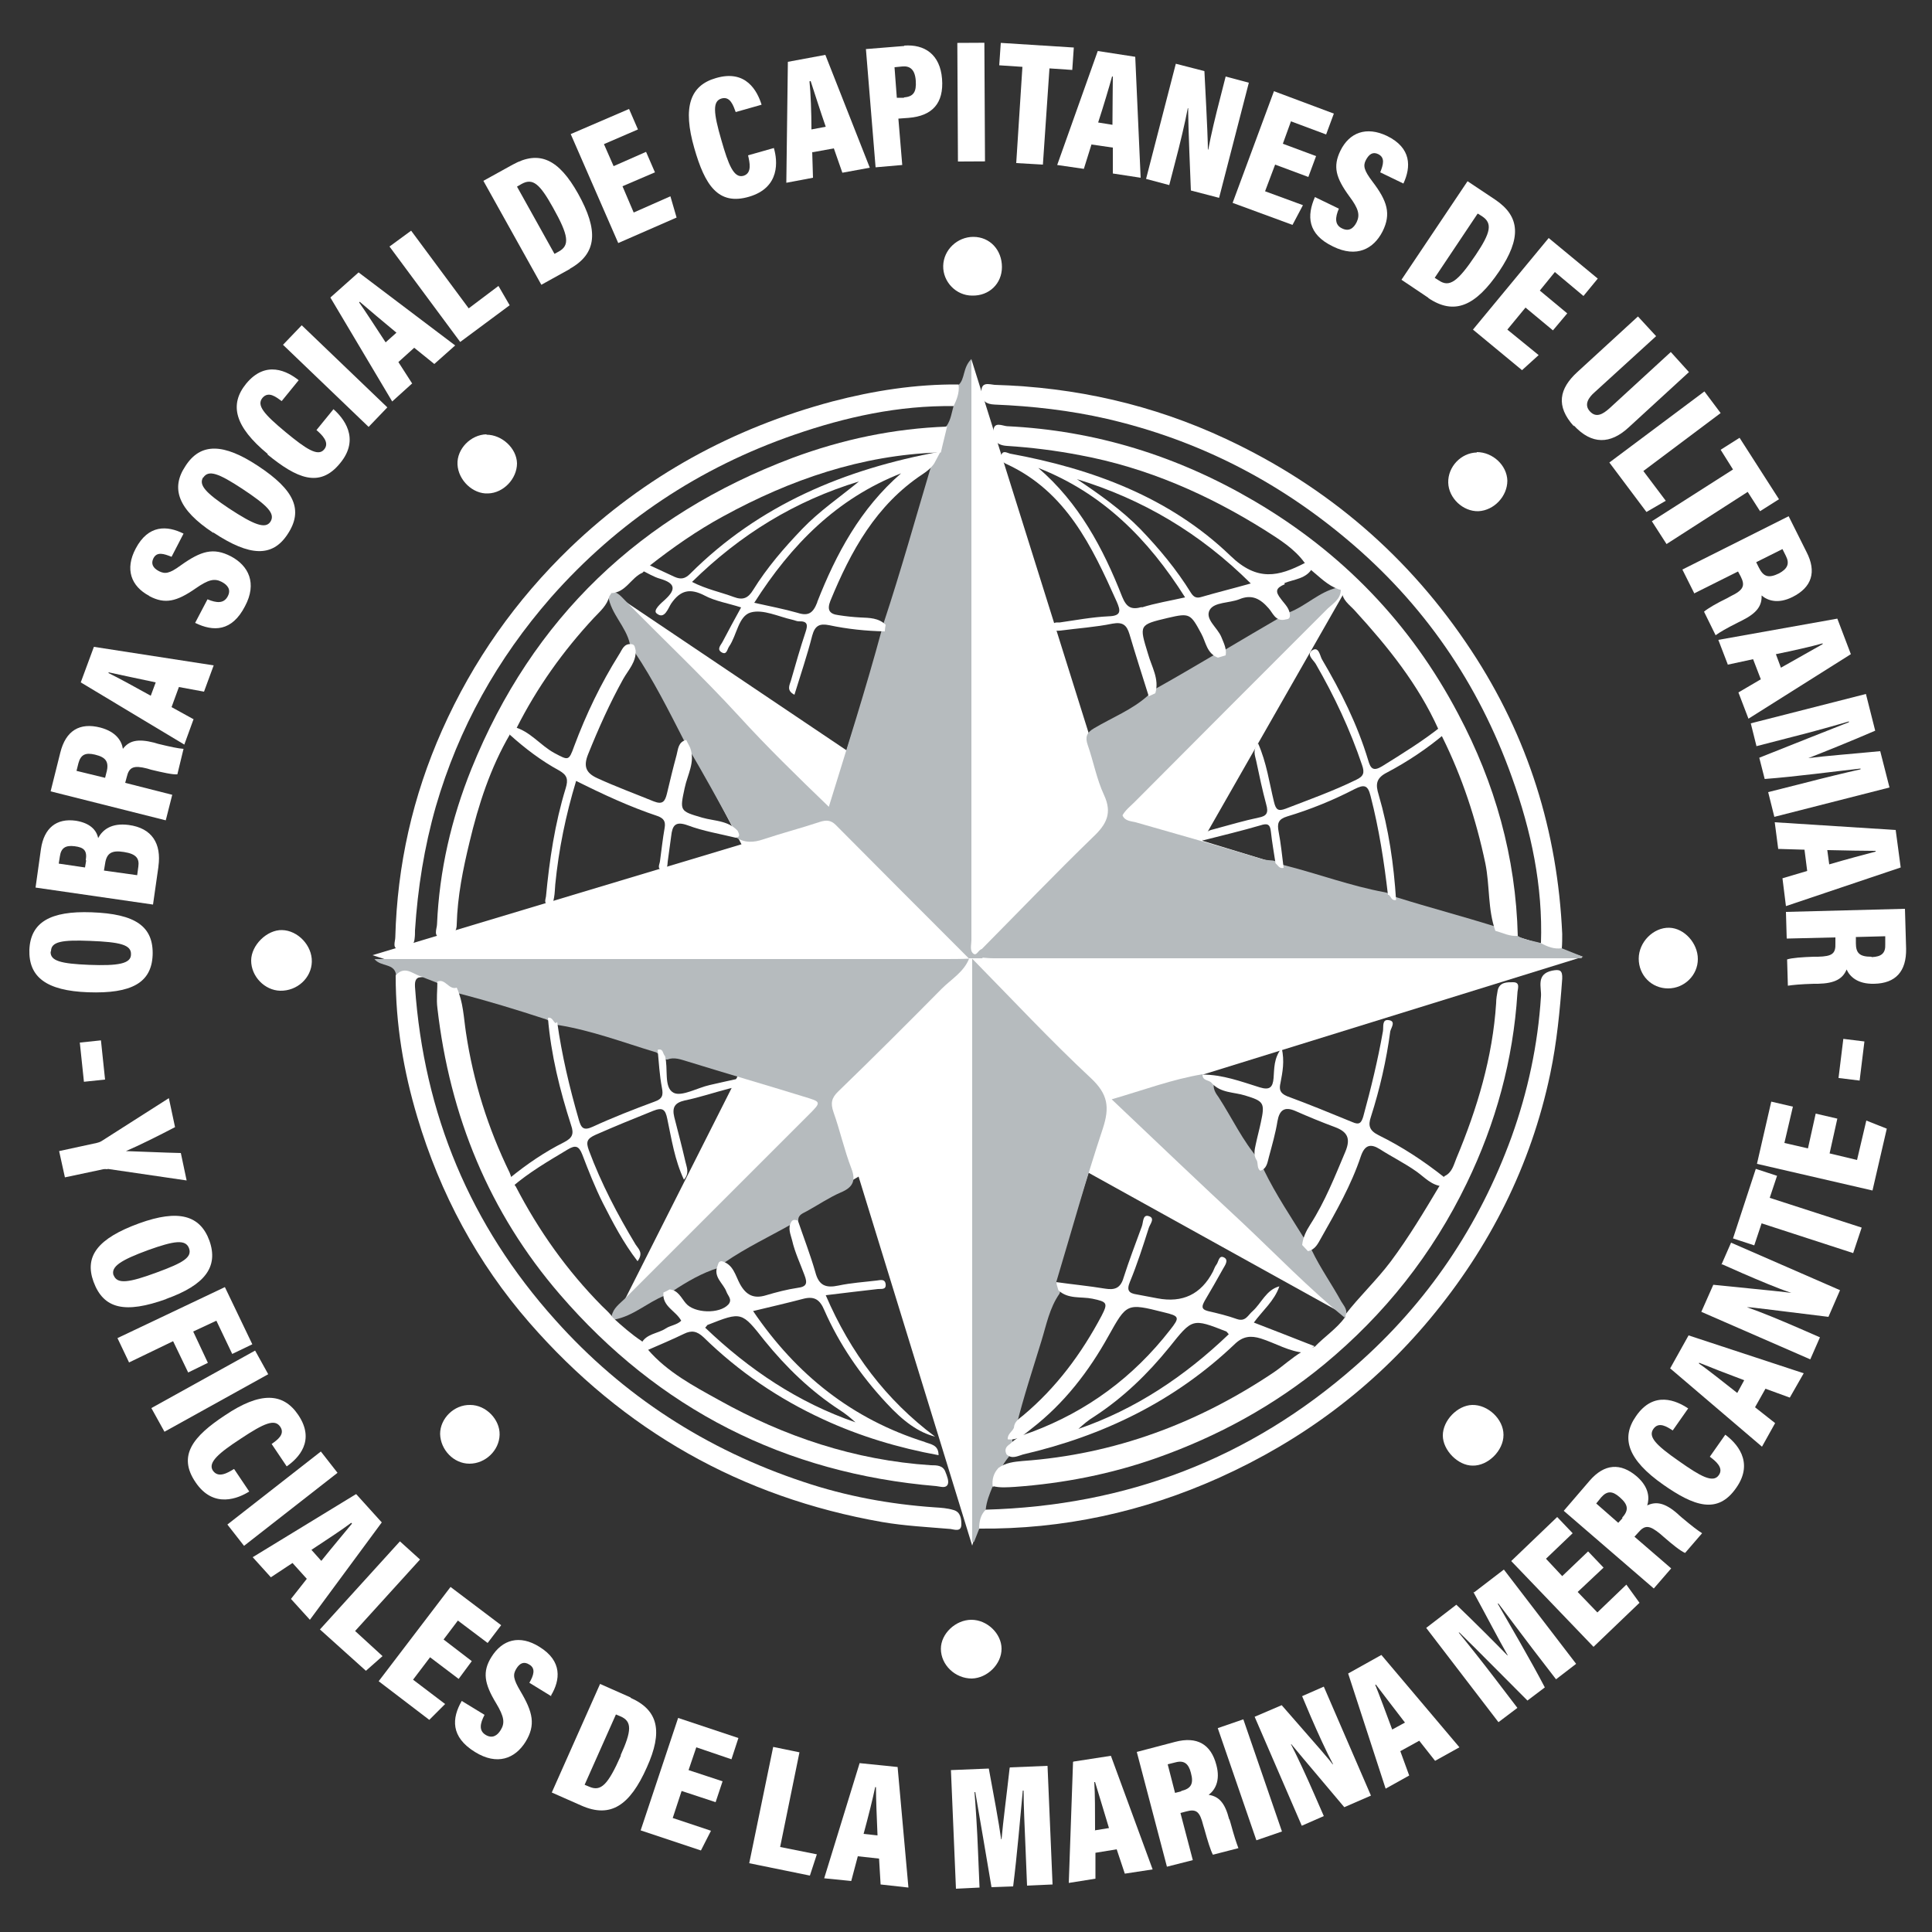 <?xml version="1.0" encoding="UTF-8"?> <svg xmlns="http://www.w3.org/2000/svg" id="Capa_1" version="1.1" viewBox="0 0 500 500"><rect x="0" y="0" width="500" height="500" fill="#333333" stroke="none"/><defs><style> .st0 { fill: #fff; } .st1 { fill: #b6bbbe; } </style></defs><polygon class="st0" points="409.7 247.6 311.2 217.6 348.6 152.1 348 151 281.8 189.9 251.4 93 219.1 194.2 157.4 152.7 191.9 218.5 96.4 247.2 191.1 278.1 159.1 341.5 222.2 304.5 251.6 400 281.7 303.5 348.8 340.7 311.3 278.1 409.7 247.6"></polygon><path class="st1" d="M254.1,248c-1.1,0-2.3,0-3.4,0,0,0,0,0,0,0-11.5-11.5-23-23-34.4-34.5-1.3-1.3-2.5-1.3-4.1-.8-4.8,1.6-9.8,2.9-14.6,4.5-2.6.9-5,1-7.3-.6.1-.7-.1-1.4-.4-2.1-3.9-7-7.7-14.1-11.8-20.9-.4-.7-.8-1.4-1.1-2-4-7.8-7.9-15.6-12.8-22.9-.5-.6-.9-1.3-1.2-2.1-1-4.5-4.9-7.7-5.6-12.4.2-.6.6-1,1.3-1.1.8.2,1.5.7,2.1,1.3,10.1,10.4,20.7,20.3,30.5,31,7.2,7.9,14.9,15.4,23.2,23.4,4.8-15.6,9.6-30.6,13.7-45.8.1-.6.3-1.2.5-1.8,4.5-13.6,8.3-27.3,12.4-41,.3-1.4,1.2-2.6,1.6-3.9.7-2,.1-4.6,2.3-6.1,1.1-1.6,1.3-3.5,1.8-5.2-.1-1.9-.2-3.9,1.3-5.4,1.7-1.6,1-4.4,3.3-6.7,0,9.3,0,17.9,0,26.6,0,41.3,0,82.5,0,123.8,0,1.2-.5,2.7.5,3.5.9.7,1.3-1.1,2.3-1.2.7.8.6,1.6,0,2.4Z"></path><path class="st1" d="M254.1,248c0-.8,0-1.6,0-2.4,9.6-9.7,19-19.5,28.8-29,3.5-3.3,5-6.2,2.8-10.9-1.9-4.1-2.7-8.6-4.2-12.9-.7-2-.3-3.2,1.6-4.3,4.7-2.8,9.9-4.8,14-8.5.3-.8,1-1.2,1.7-1.6,5.2-2.9,10.3-5.9,15.4-8.9.8-.4,1.8-.7,2.6-1.2,4.9-2.9,9.8-5.8,14.8-8.7.7-.4,1.4-.8,2-1.1,4.4-1.7,7.8-5.3,12.4-6.4.4,0,.7.2,1,.5,0,2.4-1.9,3.5-3.4,4.9-16.7,16.7-33.4,33.4-50,50.1-1.1,1.1-2.3,2-3.1,3.4.6,1.5,2.2,1.5,3.4,1.8,10.9,3.1,21.8,6.2,32.6,9.5.9.3,1.9.3,2.9.4,1.2.2,2.1,1.1,3.3,1.3,8.6,2.2,16.9,5.3,25.6,6.9,1.3.2,2.2,1.1,3.4,1.4,8.3,2.6,16.7,4.8,25,7.4,2,.8,4.2.9,5.9,2.4,1.8,1.2,3.9,1.3,5.9,1.9,1.9,0,3.8.1,5.4,1.3,1.8.7,3.7,1.5,5.5,2.2,0,.2,0,.4-.1.5-9.2,0-18.4,0-27.6,0-41.5,0-83,0-124.5,0-1.1,0-2.2-.1-3.3-.2Z"></path><path class="st1" d="M102.5,252.3c-.4-3.1-3.9-2-5.6-4.1,4.3,0,8.1,0,11.9,0,45.1,0,90.3,0,135.4,0,2.2,0,4.4,0,6.6-.1,0,0,0,0,0,0-1.4,3.5-4.6,5.3-7.1,7.8-8.8,8.9-17.7,17.8-26.7,26.5-1.8,1.7-2.1,3.1-1.3,5.4,1.7,4.8,2.8,9.8,4.6,14.5,1.3,3.3.4,5-2.7,6.3-3,1.3-5.8,3.2-8.7,4.8-1,.6-2.4.9-2.3,2.5-.5.7-1.7,0-1.9,1-5.7,3.2-11.6,6-17,9.7-.6.5-1,1.1-1.7,1.5-4.3,1.3-8.2,3.6-12,6.1-.6.4-1.3.8-2,1.1-4.5,1.8-8.1,5.3-13,6.2-.4-.2-.6-.4-.7-.9.4-2.1,2.1-3.2,3.4-4.5,15.8-15.8,31.6-31.6,47.4-47.4,3.6-3.6,3.5-3.5-1.1-4.9-10-3.1-20.1-6-30.1-9.1-1.7-.5-3.4-1.2-5.2-.5-1.5,0-2-1.8-3.4-2-8.2-2.5-16.2-5.5-24.7-6.9-1.3,0-2.2-1.1-3.3-1.5-7.6-2.5-15.2-4.8-22.9-6.8-2.3.2-3.7-1.5-5.4-2.7-1.2-.5-2.4-.9-3.6-1.4-2.4.2-4.7-.9-7.1-.5Z"></path><path class="st1" d="M256.9,384.7c-.8,1.9-1.6,3.9-1.8,6,0,1.9-.5,3.5-1.7,5-.4,1.1-.9,2.2-1.3,3.3-.2,0-.3,0-.5,0v-150.9c10.7,10.9,20.4,21.3,30.7,30.9,4.5,4.2,4.9,7.6,3.1,13.1-4.4,13.2-8.1,26.6-12.1,39.9.7.8,1.4,1.6.9,2.8-2.6,3.7-3.4,8.1-4.7,12.3-2.2,7.2-4.6,14.4-6.4,21.7,0,1.3-.9,2.3-1.1,3.6,0,.5,0,1,0,1.6-.4,1-.6,2-.9,3-.9,1.1-1.7,2.2-2.1,3.5-.7,1.4-.8,3.1-2,4.4Z"></path><path class="st0" d="M404.2,245.4c-2,.3-3.7-.4-5.4-1.3.5-14.8-2.5-29-7.5-42.9-8.7-24.4-22.9-45-42.7-61.6-18.2-15.3-38.8-25.8-62.1-31.2-9.6-2.2-19.3-3.3-29.1-3.7-2.2-.1-3.3-.9-3.4-3.1-.2-3,2.1-2.1,3.4-2,20.9.6,40.9,5.1,59.9,14,26.3,12.3,47.5,30.5,63.5,54.8,14.7,22.3,22.3,46.8,23.5,73.3,0,1.2,0,2.5-.1,3.7Z"></path><path class="st0" d="M253.4,395.7c0-1.8.3-3.6,1.7-5,36.3-1,68.3-13.1,95.7-37.2,18.6-16.3,32-36.2,40.4-59.3,4.2-11.7,6.8-23.8,7.6-36.3.2-2.3-1.4-5.8,2.9-6.7,2-.4,2.7-.1,2.6,2.1-.6,8.3-1.4,16.5-3.1,24.6-5,23.8-15.7,44.9-31.1,63.4-14.9,17.9-33.2,31.5-54.5,41.1-19.8,8.9-40.5,13.4-62.2,13.2Z"></path><path class="st0" d="M248.1,99.7c.2,2-.5,3.7-1.3,5.4-14.2-.2-27.9,2.8-41.2,7.4-24.6,8.5-45.7,22.5-63,42.1-13.9,15.9-23.9,33.8-29.8,54.1-3,10.5-4.7,21.2-5.4,32.1,0,.7,0,1.4-.1,2.1-.2,2.5-2.4,2.7-4,2.7-1.9,0-1-2-1-3,.5-18.7,4.5-36.5,12.1-53.6,8-18,19.1-33.7,33.2-47.3,19.3-18.5,42-30.9,67.8-37.8,10.7-2.8,21.6-4.5,32.7-4.4Z"></path><path class="st0" d="M102.5,252.3c2.6-2.7,4.7.3,7.1.5-1.9,0-2.3.8-2.2,2.6,2.3,32.9,14.3,61.7,36.3,86.2,17.6,19.7,39.2,33.6,64.2,41.9,11,3.7,22.4,5.8,34,6.6,1.6.1,3.3.2,4.9.7,1.8.5,2,2.3,2,3.7,0,2.1-1.9,1.3-2.8,1.2-5.9-.5-11.9-.8-17.7-1.8-36.5-6.4-67-23.7-91.3-51.6-13.5-15.5-23.1-33.4-29-53.2-3.6-12-5.6-24.1-5.6-36.6Z"></path><path class="st0" d="M347.4,152.7c-.3,0-.6-.1-1-.2-2.8-1-4.8-3.1-7-4.9-.7-.6-1.2-1.3-1.8-2-2.6-3.6-6.5-6-10.1-8.3-14.8-9.3-30.7-16.3-48-19.5-6.2-1.2-12.6-2-18.9-2.4-3-.2-3.6-1.8-3.5-3.9.1-2.5,2.3-1.3,3.5-1.2,22.9,1.1,44.1,7.7,63.9,19.3,22.9,13.4,40.6,31.8,52.9,55.2,9.5,17.9,14.9,37,15.4,57.4-2.1.2-3.9-.8-5.8-1.3-2-5.6-1.4-11.6-2.6-17.5-2.4-11.4-6-22.3-11.1-32.6-.4-.7-.8-1.5-1.1-2.2-5.2-11.5-13-21.2-21.5-30.5-1.4-1.6-3.5-2.8-3.4-5.4Z"></path><path class="st0" d="M256.9,384.7c-.2-1.8.2-3.4,1.5-4.8,1.9-1.4,4.1-1.6,6.3-1.8,23.7-1.7,45.2-9.7,64.9-22.9,2.5-1.7,4.7-3.8,7.4-5.4,1-.8,2.3-.8,3.3-1.3,2.5-2.6,5.6-4.6,7.8-7.6,0-.2,0-.4,0-.6,3.7-4.8,8.1-8.9,11.8-13.8,4.7-6.3,8.7-13,12.7-19.7.7-.6.7-1.6,1.2-2.4,2-.9,2.4-2.9,3.1-4.6,5.4-12.9,9.4-26.2,10.3-40.2,0-1.1.2-2.2.4-3.3.5-2.2,2.5-2.1,4-2.1,2,0,1.1,1.8,1.1,2.9-1.1,17.2-5.6,33.6-13.1,49.1-8.9,18.4-21.2,33.9-36.9,46.9-13,10.7-27.5,18.6-43.3,24.2-11.9,4.2-24.2,6.6-36.7,7.5-1.9.1-3.8.3-5.8-.2Z"></path><path class="st0" d="M158.3,153.4c-.2.3-.4.6-.6.9-.6,2.4-2.4,3.9-4,5.6-8,8.6-14.7,18-20,28.5-.4.7-.9,1.3-1.7,1.6-5.1,8.7-8.2,18.3-10.5,28-1.7,7-3.1,14-3.3,21.2,0,2.6-1.8,3.5-3.8,3.4-2.5,0-1.3-2.3-1.3-3.4.6-13.9,3.7-27.3,8.9-40.2,15.8-39.1,43.8-65.7,83.1-80.5,12.9-4.8,26.2-7.6,40-8.1-.5,2.2-1.1,4.4-1.6,6.7-.2,0-.4,0-.6,0-20,.7-38.3,7-55.7,16.5-6.8,3.7-13.1,8.1-19.2,12.9-.6.5-1.1,1.1-1.7,1.7-3,1.3-4.3,5.1-8,5.3Z"></path><path class="st0" d="M113.1,254.1c2.1-1.1,3,2.2,5.1,1.5,1.7,3.7,1.8,7.8,2.4,11.7,1.9,12.7,5.7,24.7,11.3,36.2.5,1.2.7,2.5,1.6,3.6,5.9,11.4,13.3,21.8,22.3,30.9,1,1,2,1.8,2.8,3h0c2.4,2.2,4.8,4.3,7.5,6.1.7.6,1.3,1.3,1.6,2.2,5,5.8,11.8,9.4,18.3,13,17,9.5,35.2,15.6,54.9,16.9,1.5,0,3.2,0,3.8,1.8.4,1,.9,2.3.6,3.1-.5,1.2-1.9.6-3,.5-39.2-3.3-71.8-19.9-97.4-49.6-18.3-21.2-28.5-46.2-31.7-74.1-.3-2.3,0-4.7,0-7Z"></path><path class="st1" d="M348,341c-9.3-7.6-17.6-16.2-26.3-24.4-11.2-10.4-22.3-21-34-32.1,8.3-2.4,15.7-5.2,23.6-6.5.9.9,2.7.5,2.9,2.2-.4,1.5.4,2.7,1.2,3.8,3.5,5.4,6.2,11.3,10.5,16.2.6.8.9,1.7,1.2,2.6,3.1,6.4,7.1,12.3,10.8,18.3.5.8,1.1,1.6,1.6,2.5,2.2,4.6,5.2,8.8,7.6,13.2.7,1.2,2,2.4.9,4.1h0Z"></path><path class="st0" d="M131.9,189.9c0-.8.2-1.5,1-1.8,4.3,1.1,6.9,4.8,10.6,6.8,3.6,1.9,3.7,2.1,5.1-1.8,3.1-8.3,6.9-16.2,11.6-23.7.8-1.2,1.2-2.9,3.2-2.7,1,.1.9,1,1.1,1.6.2,3-1.9,5.1-3.2,7.4-3.5,6.3-6.4,12.8-9.1,19.5-1.2,3-.7,4.8,2.4,6.2,4.8,2.2,9.7,4,14.6,6,2.3.9,2.9,0,3.4-2,.8-3.4,1.6-6.7,2.5-10,.4-1.5.4-3.4,2.5-3.9.3.7.7,1.3,1,2,1.4,3.7-.7,7-1.4,10.4-1.3,6-1.3,6,4.5,7.7,3.1.9,6.7.7,9.2,3.4.3.7.9,1.6-.5,1.8-4.1-1-8.4-1.7-12.4-3.2-3.3-1.2-4,.1-4.3,2.8-.3,2.2-.6,4.4-.9,6.6-.1.9,0,2.2-1.3,2.1-1.6-.1-.8-1.4-.7-2.2.4-2.9.7-5.8,1.2-8.6.3-1.7-.2-2.5-1.8-3.1-7.2-2.4-14.1-5.6-21.1-9.1-2.7,8.9-4.5,17.7-5.4,26.8-.1,1.1-.1,2.2-.3,3.3-.2.9-.2,2.2-1.6,1.9-1.1-.3-.6-1.4-.5-2.1.9-9.5,2.3-18.9,5.1-28,.7-2.3.4-3.4-1.7-4.6-4.6-2.5-8.8-5.7-12.7-9.2Z"></path><path class="st0" d="M326.2,303c-.9-.6-.6-1.7-.9-2.6-1-1.4-.6-2.9-.3-4.3.4-1.9.9-3.7,1.3-5.6,1.1-5.1.8-5.5-4.1-7-2.9-.9-6.3-.6-8.6-3.2-.7-.9-2.4-.5-2.4-2.2,5.2,0,10,1.8,14.8,3.3,2.6.8,3.4,0,3.6-2.4.2-2.4,0-5.1,2.1-7.8.8,3.5.2,6.3-.3,9-.4,1.7-.2,2.7,1.7,3.5,5.7,2.1,11.3,4.4,16.9,6.7,1.8.8,2.3.2,2.8-1.4,2-7.3,3.8-14.7,5.1-22.1.2-1.1-.3-3.1,1.4-2.9,2.1.2.7,2,.5,2.9-1,7.5-2.7,14.9-5,22.1-.8,2.3-.4,3.6,2,4.8,6.1,3,11.7,6.7,17,10.9.3.9,0,1.6-.5,2.3-2.8-.2-4.6-2.3-6.7-3.8-3.1-2.2-6.4-3.8-9.5-5.8-2.4-1.5-3.9-1.1-4.9,1.8-2.5,7.5-6.4,14.3-10.3,21.2-.8,1.4-1.5,3-3.4,3.4-.5-.5-1-1.1-1.5-1.6.2-1.9,1-3.6,2.1-5.3,3.8-5.9,6.4-12.5,9.1-18.9,1.4-3.4.5-5.1-2.7-6.3-3.5-1.3-6.9-2.7-10.3-4.2-2.8-1.2-4.1-.2-4.6,2.7-.5,3.1-1.4,6.2-2.2,9.2-.4,1.4-.5,3.1-2.3,3.6Z"></path><path class="st0" d="M72.5,256.4c-4-.1-7.5-3.7-7.5-7.8,0-4,4.1-8,8-7.9,4.1.1,7.8,4,7.7,8.2-.1,4.2-3.8,7.6-8.2,7.5Z"></path><path class="st0" d="M389.1,371.4c0,4-4,8-8,7.9-3.8,0-7.7-4-7.7-7.8,0-3.9,3.8-7.8,7.6-7.9,4.1-.1,8.1,3.7,8.1,7.7Z"></path><path class="st0" d="M439.4,248.2c0,4.2-3.5,7.6-7.7,7.6-4.3,0-7.6-3.4-7.6-7.7,0-4.3,3.8-8.1,7.9-8,3.9.1,7.4,4,7.4,8.1Z"></path><path class="st0" d="M251.4,419.2c4.1,0,7.8,3.6,7.8,7.5,0,4-3.7,7.6-7.7,7.7-4.3,0-8-3.5-8-7.7,0-3.9,3.8-7.5,7.9-7.5Z"></path><path class="st0" d="M125.9,112.5c4,0,7.8,3.5,7.9,7.4,0,4-3.5,7.7-7.5,7.8-3.9.2-7.7-3.4-7.9-7.5-.2-4,3.4-7.7,7.5-7.8Z"></path><path class="st0" d="M251.9,61.3c4.3,0,7.4,3.4,7.4,7.8,0,4.3-3.3,7.5-7.7,7.4-4.2,0-7.6-3.6-7.5-7.7.1-4.2,3.7-7.5,7.8-7.5Z"></path><path class="st0" d="M382.2,117c4.1,0,7.8,3.4,7.9,7.4,0,4-3.4,7.7-7.5,7.9-4,.1-7.7-3.4-7.8-7.4-.1-4.1,3.3-7.7,7.4-7.8Z"></path><path class="st0" d="M121.5,378.8c-4.1,0-7.5-3.6-7.6-7.7,0-4,3.6-7.6,7.8-7.5,4.1,0,7.7,3.8,7.6,7.7-.1,4.1-3.7,7.5-7.8,7.5Z"></path><path class="st0" d="M359.2,231.6c-1-8.6-2.3-17.1-4.5-25.6-.7-2.9-1.7-3-4.1-1.8-5.6,2.9-11.5,5.3-17.5,7.1-2.3.7-2.6,1.8-2.2,3.9.6,3.1.9,6.3,1.3,9.4-1.1.3-1.5-.7-2.1-1.2-.4-2.7-.9-5.4-1.2-8.2-.2-1.9-.9-2.2-2.7-1.6-4.8,1.4-9.8,2.6-14.9,3.9.2-2.5,1.8-2.6,3.2-3,3.7-1,7.4-2.1,11.2-2.9,2.2-.4,2.6-1.3,2-3.4-1-3.7-1.8-7.5-2.6-11.3-.3-1.4-1-2.8.5-4.5,2.2,5,2.9,10.2,4.1,15.1.5,2.1,1.1,2.5,3,1.8,6.2-2.4,12.4-4.6,18.3-7.5,1.9-.9,2.2-1.8,1.5-3.8-3.1-9.2-7.2-17.9-12-26.2-.6-1-2.5-2.4-.9-3.5,1.7-1.1,2,1.4,2.5,2.3,4.9,8.3,9.2,16.9,12,26.2.6,2.1,1.3,2.9,3.6,1.5,5.3-3.3,10.5-6.5,15.4-10.4.9.3.8,1.1.9,1.9-4.6,3.9-9.7,7.3-15,10.1-3,1.5-3,3.2-2.2,5.8,2.6,8.9,3.9,17.9,4.5,27.2-1.2.3-1.3-.9-1.9-1.3Z"></path><path class="st0" d="M144.2,264.5c1.2,8.6,3.2,17,5.6,25.3.6,2.1,1.2,2.9,3.6,1.8,5.2-2.4,10.6-4.5,16-6.5,2-.7,2.3-1.6,1.9-3.6-.6-3.2-.8-6.5-1.1-9.8,1.5-.5,1.3,1.1,1.9,1.6.9,3.2-.4,8.1,2.2,9.5,2.1,1.1,6.2-1.3,9.4-2,2.6-.6,5.3-1.2,8.1-1.8-.3,2.1-1.6,2.4-3,2.7-3.9,1-7.7,2.3-11.6,3.1-2.6.6-3.3,1.8-2.7,4.3,1,3.9,2,7.7,2.9,11.6.3,1.4,1.1,2.9-.4,4.6-2.4-5.1-3.2-10.5-4.3-15.7-.5-2.5-1.2-3.1-3.7-2.1-5,2-9.9,4-14.9,6.2-2.2,1-2.5,1.8-1.7,4,3.2,8.6,7.4,16.6,12.1,24.4.7,1.1,2.1,2.1.5,4.3-3.7-4.8-6.4-10-9-15.1-2-4-3.7-8.3-5.3-12.5-.9-2.3-1.8-2.5-3.8-1.3-5,3-10,5.9-14.4,9.7-1.4-.4-1-1.4-.6-2.3,4.4-3.6,9.1-6.8,14.1-9.3,2.1-1.1,2.6-2.1,1.8-4.4-2.9-9-5.2-18.2-6-27.8,1.2-.2,1.3,1,2,1.4Z"></path><path class="st0" d="M239.4,373.2c-18.8-5.9-33.3-17.4-44.5-33.9,4.6-1.1,8.9-2.1,13.1-3.2,2.8-.7,4.2.3,5.3,2.9,3.9,8.9,9.4,16.9,16,24,4.5,4.9,8.4,7.7,12.7,8.8-12.7-9.5-21.9-21.7-28.3-36.6,4.8-.6,9.2-1.1,13.5-1.6.8-.1,2.2.3,2-1.3-.2-1.4-1.4-1-2.3-.9-3.3.4-6.6.6-9.9,1.3-3.3.7-5.1,0-6-3.5-1.3-4.5-3-8.9-4.5-13.3-.6-.2-1.3-.4-1.7.3-1,1.6-.2,3.2.2,4.8.7,3.1,2.1,6,3.2,9,.8,2.1.6,3-1.8,3.3-2.7.4-5.4,1.1-8.1,1.9-3.2,1-5.2,0-6.8-2.9-1.2-2.2-1.7-5.1-4.7-5.9-.9,0-.9.7-1.1,1.2-1.2,2.9,1.5,4.5,2.3,6.7.4,1.1,1.6,2,.5,3.3-2.3,2.5-8.8,2.3-11-.3-1.2-1.4-2-3.4-4.2-3.6-.5.3-1.1.6-1.6.8-.4,3.6,3.2,4.7,4.6,7.3-1.1,1.1-2.8,1.2-4,2-2.1,1.4-5.1,1.3-6.4,4,0,1.2.8,1.5,1.7,1.6,3.2-1.4,6.3-2.7,9.4-4.2,2-1,3.4-.7,5.1.9,9.1,8.9,19.4,15.9,30.9,21.2,9.5,4.4,19.5,7.4,29.9,9.3,0-2.7-2-2.8-3.6-3.4ZM182.5,343.6c.5-.5.5-.7.6-.7,8.9-3.5,8.8-3.5,14.8,4.1,5.6,6.9,11.9,13,19.4,17.9,1.4.9,2.8,2,4.1,3.2-14.8-5.1-27.5-13.6-38.9-24.5Z"></path><g><rect class="st0" x="21.1" y="269.5" width="5.5" height="10.2" transform="translate(-28.5 4) rotate(-6)"></rect><path class="st0" d="M27.8,302.5l20.5,3-1.5-7.1c-4.7-.1-10.6-.4-14.2-.5,3.5-1.5,8.5-4,12.7-6.2l-1.6-7.5-17.4,11.1c-.5.3-.9.4-1.3.5l-9.7,2.1,1.5,6.8,9.9-2.1c.5-.1.9,0,1.2,0Z"></path><path class="st0" d="M42.9,336.2c10.1-3.6,13.7-8.3,11.3-15.1-2.4-6.6-8-8.2-18.2-4.5-10.7,3.9-14.2,8.5-11.8,15.1,2.6,7.1,8.2,8.3,18.8,4.5ZM29.4,330.1c-.8-2.3,1.9-4,9-6.6,6.7-2.4,9.6-2.8,10.5-.5.9,2.4-1.5,3.8-8.3,6.3-7.3,2.7-10.3,3.1-11.2.7Z"></path><polygon class="st0" points="48.7 355.2 53.8 352.7 50 344.6 56 341.8 60.1 350.4 65.3 347.9 58.2 333.1 30.4 346.3 33.4 352.6 44.8 347.1 48.7 355.2"></polygon><rect class="st0" x="39.2" y="356.4" width="30.7" height="7" transform="translate(-167.9 71.7) rotate(-29)"></rect><path class="st0" d="M60.5,380.2c-1.6,1-4,2.4-5.4.4-1.4-2.1,1.6-4.6,7.1-8.2,6.3-4.2,8.9-5.2,10.3-3.2,1.4,2-.8,3.5-2.2,4.5l3.9,5.8c3-2.1,7.5-6.6,3-13.3-3.9-5.8-9.8-6.1-19,.1-8.2,5.4-12.3,10.4-7.6,17.3,4.7,7,11.2,4.1,13.9,2.4l-3.9-5.8Z"></path><rect class="st0" x="57.8" y="384.3" width="30.7" height="7" transform="translate(-223.3 127.3) rotate(-38)"></rect><path class="st0" d="M92.1,386.7l-26.7,16.3,4.7,5.2,5.6-3.7,3.7,4.1-4.1,5.2,4.9,5.4,18.6-25.2-6.6-7.3ZM83.1,403.9l-2.5-2.8c3.8-2.5,7.9-5.2,10.3-7l.2.2c-1.8,2.2-5.1,6.1-7.9,9.6Z"></path><polygon class="st0" points="91.9 422.1 108.7 403.6 103.5 398.9 82.8 421.7 94.7 432.4 99 428.6 91.9 422.1"></polygon><polygon class="st0" points="111.3 428.9 118.7 434.5 122.1 429.9 114.8 424.3 118.5 419.4 126.2 425.2 129.7 420.6 116.6 410.7 98 435.1 111.1 445.1 115.2 441 106.9 434.7 111.3 428.9"></polygon><path class="st0" d="M142.6,438.8c2.4-4,3-8.9-3-12.6-5.1-3.2-9.6-1.9-12.4,2.6-2.4,3.8-1.9,6.9,1.2,12,2.1,3.5,2.3,5.1,1.2,6.9-.9,1.5-2.2,2.3-3.9,1.3-1.8-1.1-1.5-2.9-.3-5.2l-5.9-3.6c-2.6,4.5-2.9,9.3,3.4,13.2,5.8,3.6,10.4,1.7,13.1-2.6,2.7-4.4,1.9-7.7-1.3-13.1-1.9-3.2-2-4.3-1.1-5.8.9-1.5,2-2,3.4-1.1,1.7,1,1.1,2.8,0,4.7l5.7,3.5Z"></path><path class="st0" d="M163.2,439.3l-7.9-3.5-12.5,28.1,7.7,3.4c7.5,3.3,12.5,0,16.9-9.9,4.2-9.3,3-14.8-4.2-18ZM160.7,454.3c-3.4,7.7-5.2,9.4-8.2,8.1l-1.2-.5,8.1-18.2,1.2.5c3,1.3,2.9,3.7,0,10.1Z"></path><polygon class="st0" points="165.8 473.7 181.4 478.9 184 473.8 174.1 470.5 176.4 463.5 185.2 466.4 187 461 178.2 458.1 180.2 452.2 189.3 455.3 191.1 449.8 175.5 444.6 165.8 473.7"></polygon><polygon class="st0" points="206.9 453.5 200.1 452.1 193.9 482.2 209.6 485.4 211.4 479.9 201.9 478 206.9 453.5"></polygon><path class="st0" d="M222.5,456.2l-9.2,29.9,7,.7,1.7-6.4,5.5.6.4,6.7,7.2.8-2.8-31.2-9.8-1ZM223.5,474.6c1.2-4.4,2.4-9.2,3-12.1h.2c0,2.9.2,7.9.4,12.5l-3.7-.4Z"></path><path class="st0" d="M261.3,457.5c-.8,7.2-1.7,13.9-2.1,18.5h-.1c-.6-4.3-2-11.9-3.2-18.3l-9.8.4,1.3,30.7,6.1-.3-.4-9.6c-.2-5.3-.6-11.5-.9-15.1h.2c1.1,6.2,2.8,16.4,4.2,24.6l5.6-.2c1-7.9,1.9-18.4,2.5-24.8h.2c0,3.7.3,10.1.5,14.8l.4,9.8,6.6-.3-1.3-30.7-9.7.4Z"></path><path class="st0" d="M277.7,456l-1.1,31.3,6.9-1.1v-6.7s5.5-.9,5.5-.9l2.1,6.3,7.2-1.1-10.8-29.4-9.7,1.5ZM283.4,473.6c0-4.5,0-9.5-.2-12.4h.2c.8,2.7,2.3,7.5,3.6,11.9l-3.7.6Z"></path><path class="st0" d="M318.1,470.8c-1.1-4.3-2.7-5.9-5.3-6.3,1.6-1.2,3.1-3.6,2-7.7-1.4-5.4-5-7.5-10.7-6l-9.9,2.6,7.8,29.7,6.7-1.7-3.2-12.2,1.5-.4h0c2.6-.7,3.5,0,4.4,3.6l.3,1c.8,2.9,1.6,5.5,2.2,6.6l6.6-1.7c-.5-1.3-1.1-3.1-2-6.4l-.3-1ZM305.7,463.6l-1.6.4-1.9-7.4,2-.5c2.2-.6,3.4.3,4,2.7.8,2.9,0,4.1-2.5,4.7Z"></path><rect class="st0" x="319.7" y="445.6" width="7" height="30.7" transform="translate(-132.2 130) rotate(-19)"></rect><path class="st0" d="M337,439l2.2,5.2c1.9,4.4,4,9,5.8,12.4h-.1c-.8-1.1-3.2-3.9-13.2-15.3l-7,3,12.2,28.2,5.7-2.5-2.4-5.5c-2-4.6-4.4-9.8-6.1-13.1h.1c.8,1,2.9,3.5,13.7,16.3l6.9-3-12.2-28.2-5.7,2.5Z"></path><path class="st0" d="M348.9,433.1l9.7,29.8,6.1-3.4-2.3-6.3,4.9-2.7,4.1,5.2,6.3-3.5-20.2-23.9-8.6,4.8ZM360.3,447.6c-1.6-4.3-3.3-8.9-4.4-11.6h.2c1.7,2.2,4.7,6.2,7.5,9.8l-3.3,1.8Z"></path><path class="st0" d="M381.3,412c3.5,6.4,6.6,12.4,8.9,16.4h-.1c-3-3.1-8.5-8.6-13.2-13.1l-7.8,6,18.7,24.4,4.9-3.7-5.8-7.6c-3.2-4.2-7.1-9.1-9.4-11.9h.2c4.4,4.3,11.7,11.7,17.6,17.6l4.5-3.4c-3.7-7.1-9-16.1-12.2-21.7h.2c2.2,2.9,6,8,8.9,11.8l6,7.8,5.2-4-18.7-24.4-7.7,5.9Z"></path><polygon class="st0" points="413.4 417.3 408.3 412 415 405.7 411 401.5 404.3 407.9 400.1 403.4 407 396.8 403 392.6 391.1 404 412.4 426.2 424.3 414.8 420.9 410.1 413.4 417.3"></polygon><path class="st0" d="M434.2,391.8c-3.3-2.9-5.6-3.3-7.9-2.2.6-1.9.5-4.7-2.7-7.5-4.2-3.6-8.4-3.3-12.2,1.1l-6.7,7.8,23.3,20.1,4.5-5.2-9.5-8.2,1-1.1c1.7-2,2.9-1.9,5.7.4l.8.7c2.3,2,4.4,3.7,5.6,4.2l4.4-5.1c-1.1-.7-2.7-1.9-5.3-4.1l-.8-.7ZM419.9,392.9l-1.1,1.2-5.7-5,1.3-1.6c1.5-1.7,2.9-1.7,4.8,0,2.3,2,2.3,3.4.6,5.3Z"></path><path class="st0" d="M446.5,371.3l-4,5.7c1.5,1.1,3.7,2.9,2.3,4.8-1.5,2.1-4.8.2-10.2-3.6-6.2-4.3-8.1-6.4-6.7-8.4,1.4-2,3.6-.5,5,.4l4-5.7c-3-2-8.9-4.7-13.5,2-4,5.7-2.1,11.3,7,17.7,8,5.6,14.1,7.8,18.9.9,4.9-6.9-.2-11.9-2.8-13.8Z"></path><path class="st0" d="M432.2,354.1l23.8,20.3,3.4-6.1-5.2-4.1,2.7-4.8,6.3,2.3,3.6-6.3-29.8-9.8-4.8,8.6ZM439.8,352.7c2.7,1.1,7.3,2.9,11.6,4.5l-1.8,3.3c-3.6-2.8-7.4-5.9-9.9-7.6v-.2Z"></path><path class="st0" d="M445.7,327.2l5.2,2.3c4.4,1.9,9.1,3.9,12.7,5.1h0c-1.4-.2-5-.6-20.2-2.1l-3.1,7,28.2,12.3,2.5-5.7-5.5-2.4c-4.6-2-9.9-4.2-13.4-5.4h0c1.4,0,4.6.5,21.1,2.5l3-6.9-28.2-12.3-2.5,5.7Z"></path><polygon class="st0" points="459.9 304.3 454.4 302.5 448.5 320.5 454 322.3 455.9 316.6 479.6 324.3 481.8 317.7 458 310 459.9 304.3"></polygon><polygon class="st0" points="480.6 300.2 473.5 298.5 475.5 289.5 469.9 288.2 467.9 297.2 461.8 295.8 464 286.4 458.4 285.1 454.7 301.2 484.6 308.1 488.3 292.1 483 290 480.6 300.2"></polygon><rect class="st0" x="473.7" y="271.2" width="10.2" height="5.5" transform="translate(148.9 716.1) rotate(-83)"></rect><path class="st0" d="M39.5,247.3c.3-7.6-4.5-10.8-15.8-11.2-10.7-.4-15.8,2.6-16.1,9.7-.2,7,4.3,10.6,15.2,11,11.3.4,16.4-2.5,16.7-9.6ZM13.2,246.2c0-2.5,2.8-3,10.1-2.7,7.8.3,10.7,1,10.6,3.5,0,2.4-3.3,3-10.9,2.7-7.2-.3-10-1-9.9-3.4Z"></path><path class="st0" d="M41,224.2c.8-5.8-1.6-9.9-7.7-10.7-4.5-.6-6.8,1.3-7.9,3.4-.4-2-2-3.9-5.8-4.5-5-.7-8.2,1.9-9,7.3l-1.4,10,30.4,4.4,1.4-9.8ZM22.3,222.7l-.3,1.8-6.8-1,.3-1.9c.3-2.1,1.4-2.9,3.8-2.6,2.4.3,3.3,1.1,2.9,3.6ZM35.8,224.3l-.3,2.2-8.6-1.2.3-1.8c.4-2.8,1.8-3.5,4.9-3,3.2.5,4,1.7,3.7,3.8Z"></path><path class="st0" d="M44.6,205.7l-12.2-3.1.4-1.5c.6-2.6,1.8-3.1,5.3-2.2l1,.3c2.9.7,5.6,1.3,6.8,1.2l1.6-6.6c-1.4-.1-3.3-.5-6.6-1.3l-1-.3c-4.3-1.1-6.5-.5-8.1,1.6-.3-2-1.7-4.4-5.8-5.5-5.4-1.4-9,.8-10.4,6.5l-2.5,10,29.8,7.5,1.7-6.7ZM27.6,199.7l-.4,1.6-7.4-1.8.5-2c.6-2.2,1.8-2.8,4.3-2.2,2.9.7,3.6,1.9,3,4.5Z"></path><path class="st0" d="M50.2,186.2l-5.8-3.2,1.9-5.2,6.5,1.2,2.5-6.8-31-4.8-3.4,9.2,26.8,16.1,2.4-6.6ZM39.1,180.1c-4-2.2-8.3-4.6-11-5.9v-.2c2.9.6,7.8,1.7,12.2,2.6l-1.3,3.5Z"></path><path class="st0" d="M38.7,154.3c4,2.1,7,1.4,11.9-2,3.3-2.3,4.9-2.7,6.8-1.7,1.5.8,2.5,2,1.5,3.8-1,1.8-2.8,1.7-5.2.7l-3.2,6.1c4.7,2.3,9.5,2.3,12.9-4.3,3.2-6,.9-10.5-3.6-12.9-4.6-2.4-7.8-1.4-13,2.3-3,2.2-4.1,2.3-5.7,1.5-1.5-.8-2.1-1.9-1.4-3.3.9-1.8,2.7-1.2,4.7-.4l3.1-6c-4.2-2.1-9.1-2.4-12.4,3.9-2.8,5.3-1.2,9.7,3.5,12.2Z"></path><path class="st0" d="M55.2,137.8c9.5,6.3,15.3,6.4,19.2.5,4.2-6.3,1.8-11.5-7.6-17.7-8.9-5.9-14.9-6.1-18.8,0-3.9,5.8-1.9,11.3,7.2,17.3ZM52.6,123.6c1.4-2.1,4-1.1,10.1,2.9,6.5,4.3,8.6,6.4,7.3,8.5-1.3,2-4.3.8-10.7-3.4-6-4-8-6.1-6.7-8.1Z"></path><path class="st0" d="M69.2,117.6c7.6,6.2,13.5,8.8,18.8,2.3,5.4-6.5.7-11.9-1.7-14l-4.4,5.4c1.4,1.2,3.5,3.2,2,5-1.6,2-4.8-.2-9.9-4.4-5.8-4.8-7.6-7-6.1-8.9,1.6-1.9,3.6-.2,5,.8l4.4-5.4c-2.9-2.3-8.5-5.3-13.6.9-4.4,5.4-3,11.1,5.6,18.2Z"></path><rect class="st0" x="83.3" y="82" width="7" height="30.7" transform="translate(-43.6 92.6) rotate(-46.2)"></rect><path class="st0" d="M106.7,99.3l-3.6-5.6,4.1-3.7,5.2,4.2,5.4-4.8-25-18.9-7.3,6.5,16,26.9,5.2-4.7ZM92.9,78.3l.2-.2c2.2,1.9,6,5.1,9.5,8l-2.8,2.5c-2.5-3.8-5.2-8-6.9-10.4Z"></path><polygon class="st0" points="131.9 79 129 74 121.3 79.8 106.4 59.7 100.8 63.8 119.1 88.5 131.9 79"></polygon><path class="st0" d="M147.4,69.6c7.2-4,7.5-10,2.2-19.5-5-8.9-10-11.3-16.9-7.5l-7.6,4.2,15,26.9,7.4-4.1ZM135,47.6c2.9-1.6,4.7,0,8.1,6.1,4.1,7.3,4.4,9.8,1.5,11.4l-1.1.6-9.7-17.4,1.2-.7Z"></path><polygon class="st0" points="175.1 56.3 173.5 50.8 164 55 161.1 48.2 169.5 44.6 167.2 39.3 158.8 43 156.3 37.3 165.1 33.5 162.8 28.2 147.7 34.7 160 62.9 175.1 56.3"></polygon><path class="st0" d="M200.3,38.3l-6.7,1.9c.4,1.8,1.1,4.6-1.2,5.3-2.5.7-3.9-2.9-5.7-9.2-2.1-7.2-2.3-10.1,0-10.8,2.3-.7,3.1,1.9,3.7,3.5l6.7-1.9c-1.1-3.5-4-9.2-11.8-6.9-6.7,1.9-8.7,7.5-5.6,18.2,2.7,9.4,6.1,14.9,14.2,12.5,8.1-2.4,7.3-9.4,6.4-12.5Z"></path><path class="st0" d="M210.3,39.4l5.5-1,2.2,6.3,7.1-1.3-11.5-29.2-9.7,1.8-.4,31.3,6.9-1.3-.2-6.7ZM209.6,21h.2c.9,2.7,2.4,7.5,3.9,11.8l-3.7.7c0-4.5-.2-9.5-.5-12.4Z"></path><path class="st0" d="M234,11.9l-9.9.8,2.5,30.6,6.9-.6-1-12,2.7-.2c6-.5,9.1-3.7,8.6-10.1-.5-6.3-4.5-9-9.8-8.6ZM233.9,25.3h-1.8c0,.1-.6-7.9-.6-7.9l2-.2c2-.2,3.3.8,3.5,3.7.2,2.9-.6,4.1-3,4.3Z"></path><rect class="st0" x="247.8" y="11.2" width="7" height="30.7" transform="translate(-.1 1.2) rotate(-.3)"></rect><polygon class="st0" points="263 42.2 269.9 42.6 271.6 17.7 277.5 18.1 277.9 12.3 259 11.1 258.6 16.9 264.6 17.3 263 42.2"></polygon><path class="st0" d="M282.5,37.4l5.5.8v6.7c0,0,7.2,1.1,7.2,1.1l-1.4-31.3-9.7-1.5-10.5,29.5,6.9,1,2-6.4ZM287.8,19.8h.2c0,2.9-.1,7.9-.1,12.5l-3.7-.6c1.4-4.3,2.8-9,3.6-11.9Z"></path><path class="st0" d="M304.1,42.1c1.3-4.9,2.6-10.4,3.3-14.1h.1c0,1.4,0,4.6.7,21.3l7.3,1.9,7.7-29.8-6-1.6-1.4,5.5c-1.2,4.6-2.4,9.6-3.1,13.4h-.1c0-1.5-.1-5.1-.9-20.3l-7.4-1.9-7.7,29.8,6,1.6,1.5-5.8Z"></path><polygon class="st0" points="334.5 58.2 337.2 53.1 327.4 49.5 330 42.6 338.6 45.8 340.6 40.4 332 37.2 334.1 31.4 343.2 34.8 345.2 29.4 329.7 23.6 319 52.5 334.5 58.2"></polygon><path class="st0" d="M351.1,57.5c-.8,1.6-2,2.5-3.8,1.6-1.9-.9-1.8-2.8-.8-5.1l-6.2-3c-2.1,4.8-2,9.6,4.7,12.8,6.1,3,10.5.6,12.8-3.9,2.3-4.6,1.2-7.9-2.6-12.9-2.2-2.9-2.5-4.1-1.7-5.6.8-1.5,1.8-2.2,3.2-1.5,1.8.9,1.3,2.7.5,4.7l6,2.9c2-4.3,2.1-9.2-4.2-12.3-5.4-2.6-9.8-.9-12.1,3.8-2,4.1-1.2,7,2.3,11.8,2.4,3.2,2.8,4.8,1.9,6.7Z"></path><path class="st0" d="M369.6,77.1c6.8,4.6,12.3,2.1,18.4-6.9,5.7-8.5,5.5-14.1-1-18.5l-7.2-4.8-17.1,25.5,7,4.7ZM382.5,55.3l1.1.7c2.7,1.8,2.2,4.2-1.7,10-4.7,7-6.8,8.4-9.5,6.6l-1.1-.7,11.1-16.6Z"></path><polygon class="st0" points="393.9 95.8 398.2 91.9 390.1 85.3 394.8 79.6 401.9 85.5 405.6 81.1 398.5 75.2 402.4 70.4 409.8 76.6 413.5 72.1 400.8 61.6 381.2 85.3 393.9 95.8"></polygon><path class="st0" d="M407.3,110.1c4.7,5.1,9.5,4.8,14.1.6l15.7-14.4-4.7-5.2-15.9,14.6c-1.7,1.5-3.4,2.5-5,.8-1.7-1.8-.3-3.7,1.2-5l15.9-14.5-4.7-5.1-15.7,14.4c-4.7,4.3-5.6,8.8-.9,14Z"></path><polygon class="st0" points="426.1 132.5 431.1 129.6 425.3 121.9 445.3 106.9 441.1 101.3 416.5 119.7 426.1 132.5"></polygon><polygon class="st0" points="448.5 121.5 427.5 134.9 431.3 140.8 452.3 127.3 455.5 132.3 460.4 129.2 450.2 113.3 445.3 116.4 448.5 121.5"></polygon><path class="st0" d="M438.6,153.5l11.2-5.6.7,1.3c1.2,2.4.7,3.5-2.6,5.1l-.9.5c-2.7,1.3-5.1,2.7-6,3.5l3,6.1c1.1-.8,2.8-1.8,5.8-3.3l1-.5c4-2,5.2-3.9,5.1-6.5,1.5,1.3,4.2,2.3,8,.4,5-2.5,6.3-6.5,3.6-11.7l-4.6-9.2-27.5,13.8,3.1,6.2ZM461.3,142.1l.9,1.8c1,2,.4,3.3-1.8,4.5-2.7,1.3-4,.9-5.2-1.5l-.7-1.4,6.8-3.4Z"></path><path class="st0" d="M447.2,172l6.5-1.4,2,5.2-5.8,3.4,2.6,6.8,26.5-16.7-3.5-9.2-30.8,5.5,2.5,6.5ZM471.7,166.5v.2c-2.4,1.4-6.8,3.8-10.8,6.1l-1.3-3.5c4.4-.9,9.3-2,12.1-2.8Z"></path><path class="st0" d="M454.6,193.1l9.3-2.4c5.2-1.3,11.2-3,14.6-4v.2c-5.8,2.3-15.5,6.1-23.2,9.2l1.4,5.5c8-.6,18.4-2,24.8-2.7v.2c-3.6.8-9.8,2.3-14.4,3.5l-9.5,2.4,1.6,6.4,29.8-7.6-2.4-9.4c-7.2.7-14,1.2-18.6,1.8h0c4.1-1.6,11.3-4.5,17.3-7.1l-2.4-9.5-29.8,7.6,1.5,6Z"></path><path class="st0" d="M460.3,219.7l6.7.2.7,5.5-6.4,1.9.9,7.2,29.7-10-1.3-9.7-31.3-2,.9,6.9ZM485.4,220.2v.2c-2.7.7-7.6,2-12,3.3l-.5-3.7c4.5.1,9.5.2,12.4.2Z"></path><path class="st0" d="M492.9,235.2l-30.7.8.2,6.9,12.6-.3v1.5c.1,2.7-.8,3.4-4.5,3.5h-1.1c-3,.1-5.7.3-6.9.7l.2,6.8c1.3-.2,3.3-.4,6.7-.5h1.1c4.4-.1,6.4-1.3,7.4-3.7.8,1.8,2.8,3.8,7.1,3.7,5.6-.1,8.4-3.2,8.3-9.1l-.3-10.3ZM484.3,247.6c-3,0-4-.9-4-3.5v-1.6s7.6-.2,7.6-.2v2.1c.1,2.3-1,3.2-3.5,3.3Z"></path></g><path class="st0" d="M324.4,342.4c2.4-3.3,5.4-5.7,6.7-9.5-3.4.9-4.6,4.3-6.9,6.4-1.2,1-1.8,2.8-4,2.1-2.5-.9-5-1.5-7.6-2.1-1.9-.5-1.5-1.4-.8-2.7,1.6-2.7,3.2-5.5,4.7-8.2.5-.9,1.5-2.2.4-2.9-1.5-.9-1.5,1.1-2.1,1.8-.4.5-.6,1.2-.9,1.8q-4.6,8.8-14.4,6.9c-1.8-.3-3.5-.7-5.3-1-2-.3-2.7-1-1.8-3.2,1.9-4.6,3.4-9.3,4.9-14,.3-1,1.8-2.6-.1-3.1-1.5-.4-1.3,1.7-1.7,2.7-1.6,4.4-3.3,8.8-4.7,13.2-.8,2.8-2.3,3.3-4.8,2.9-4.2-.7-8.5-1.1-12.7-1.7.2.7.4,1.4.6,2.1,2.5,2.4,5.9,1.6,8.8,2.2,3.8.8,4.1,1.1,2.4,4.4-5.2,9.8-11.7,18.6-20.3,25.8-1.1.9-2.3,1.6-2.4,3.2-.4,1-1.7,1.6-1.6,3,.9.1,1.8,0,2.5-.3-.7.4-1.3.9-1.9,1.5-1.1.7-1.5,1.5-.9,2.7,1.4,1.3,2.9.4,4.3,0,20.7-4.8,39.3-13.8,54.8-28.6,2.1-2,4.1-2.2,6.7-1.4,3.8,1.2,7.3,3.4,11.4,3.7.8-.6,1.7-1.1,2.5-1.7-5.3-2.1-10.5-4.1-15.9-6.2ZM264.4,371.7c.9-.6,1.7-1.3,2.6-2,8.4-6.5,14.8-14.8,19.9-24,4.7-8.4,4.7-8.5,14.2-6.1,4.2,1,4.3,1.3,1.7,4.6-9.5,12.2-21.4,21-35.8,26.4-.9.3-1.8.6-2.6,1ZM279.1,369.8c1.3-1.2,2.6-2.3,4.1-3.2,7.5-4.9,13.8-11,19.4-17.9,6-7.5,5.9-7.6,14.8-4.1,0,0,.2.2.6.7-11.4,10.9-24.1,19.4-38.9,24.5Z"></path><path class="st0" d="M243.2,116.9c-24.5,4.5-46.7,13.7-64.6,31.6-1.3,1.3-2.4,1.5-4,.8-2.4-1.1-4.7-2.2-7.1-3.3-.6.5-1.2.9-1.8,1.4,1.7.8,3.4,1.9,5.2,2.4,3.7,1.1,4.2,2.6,1.3,5.3-1.1,1-3.4,2.9-2.2,3.7,2,1.6,2.9-1.4,3.7-2.6,2.4-3.5,4.9-4,8.6-2.1,2.8,1.5,6.1,2,9.5,3.1-1.7,3.1-3.3,6-4.8,8.9-.4.8-1.7,2-.1,2.8,1.2.6,1.3-.9,1.8-1.6,2-2.9,2.4-7.9,5.6-8.8,3.2-.9,7.2,1.1,10.8,1.9.5.1,1.1.4,1.6.4,2.3-.1,2.4.9,1.8,2.7-1.4,4.2-2.6,8.4-3.8,12.6-.4,1.3-1.2,2.6.9,3.7,1.6-5.2,3.3-10.2,4.6-15.3.7-2.6,1.9-3.2,4.4-2.7,4.7,1,9.5,1.5,14.4,1.6,0-.6.1-1.1.2-1.7-1.8-1.8-4.2-1.8-6.5-1.9-1.9-.1-3.8-.3-5.7-.6-2.4-.3-3-1.4-2.1-3.7,5.3-12.9,11.8-24.8,23.9-32.8,1.2-.8,2.2-1.6,3-2.8.5-1,1.1-2,1.6-3,0,0-.2-.2-.2-.2ZM189.9,154.5c-3.5-1.3-7.1-2-10.8-3.9,12.5-12.3,26.7-21,43.2-26-5,4.1-10.3,7.7-14.7,12.3-4.7,4.9-9.1,10-12.7,15.8-1.3,2.1-2.6,2.7-5,1.8ZM211.5,155.9c-1.1,2.8-2.3,3.6-5.1,2.7-3.5-1-7.2-1.7-11.2-2.6,9.6-15.1,21.4-27,38-33.5-10.5,9.1-16.8,20.8-21.7,33.3Z"></path><path class="st0" d="M332.4,150.9c2.5-1,5.8-1.1,7.3-4-.4-.8-.9-1.5-2-1.2-6.8,3.5-12.3,4.9-19.3-1.9-15.7-15.1-35.7-22.5-57-26.4-.8-.2-1.9-1-2.3.5-.3,1.1.5,1.8,1.4,2.2,15.4,7.1,22.1,21.3,28.5,35.6,1,2.3,1.3,3.7-2.1,3.8-4.3.2-8.5,1-12.7,1.6-.7,0-1.9-.2-1.7,1.1.1,1.1,1,1.1,1.9,1,4.5-.6,9.1-.9,13.5-1.8,2.7-.5,3.7.4,4.4,2.7,1.6,5.4,3.3,10.7,5,16.1.6-.3,1.1-.5,1.7-.8,1.1-3.7-1-6.9-1.9-10.2-2.3-7.5-2.4-7.5,5.2-9.3,5.6-1.3,5.8-1.1,8.6,4.1,1.2,2.2,1.4,5.1,4.3,6.2.7-.2,1.3-.4,2-.6.3-1.7-.5-3.2-1.1-4.7-1-2.5-4.4-4.7-3-7.1,1.2-2,5-1.7,7.6-2.7,3.3-1.4,5.5-.1,7.6,2.3,1.1,1.2,1.7,3.3,4,3,.6-.2,1.3,0,1.5-.8.2-2-1.3-3.2-2.3-4.6-1.5-1.9-1.4-2.8,1-3.8ZM295.5,157.1c-2.8.8-4,0-5.1-2.7-4.9-12.5-11.2-24.3-21.7-33.3,16.6,6.5,28.4,18.3,38,33.5-4,.9-7.7,1.5-11.2,2.6ZM310.9,154.5c-1.3.4-2,0-2.7-1.1-3.7-6-8.2-11.4-13.1-16.5-4.9-5-10.6-9-16.4-12.9,17,5.2,31.8,13.9,45,27-4.6,1.3-8.7,2.3-12.8,3.5Z"></path></svg> 
